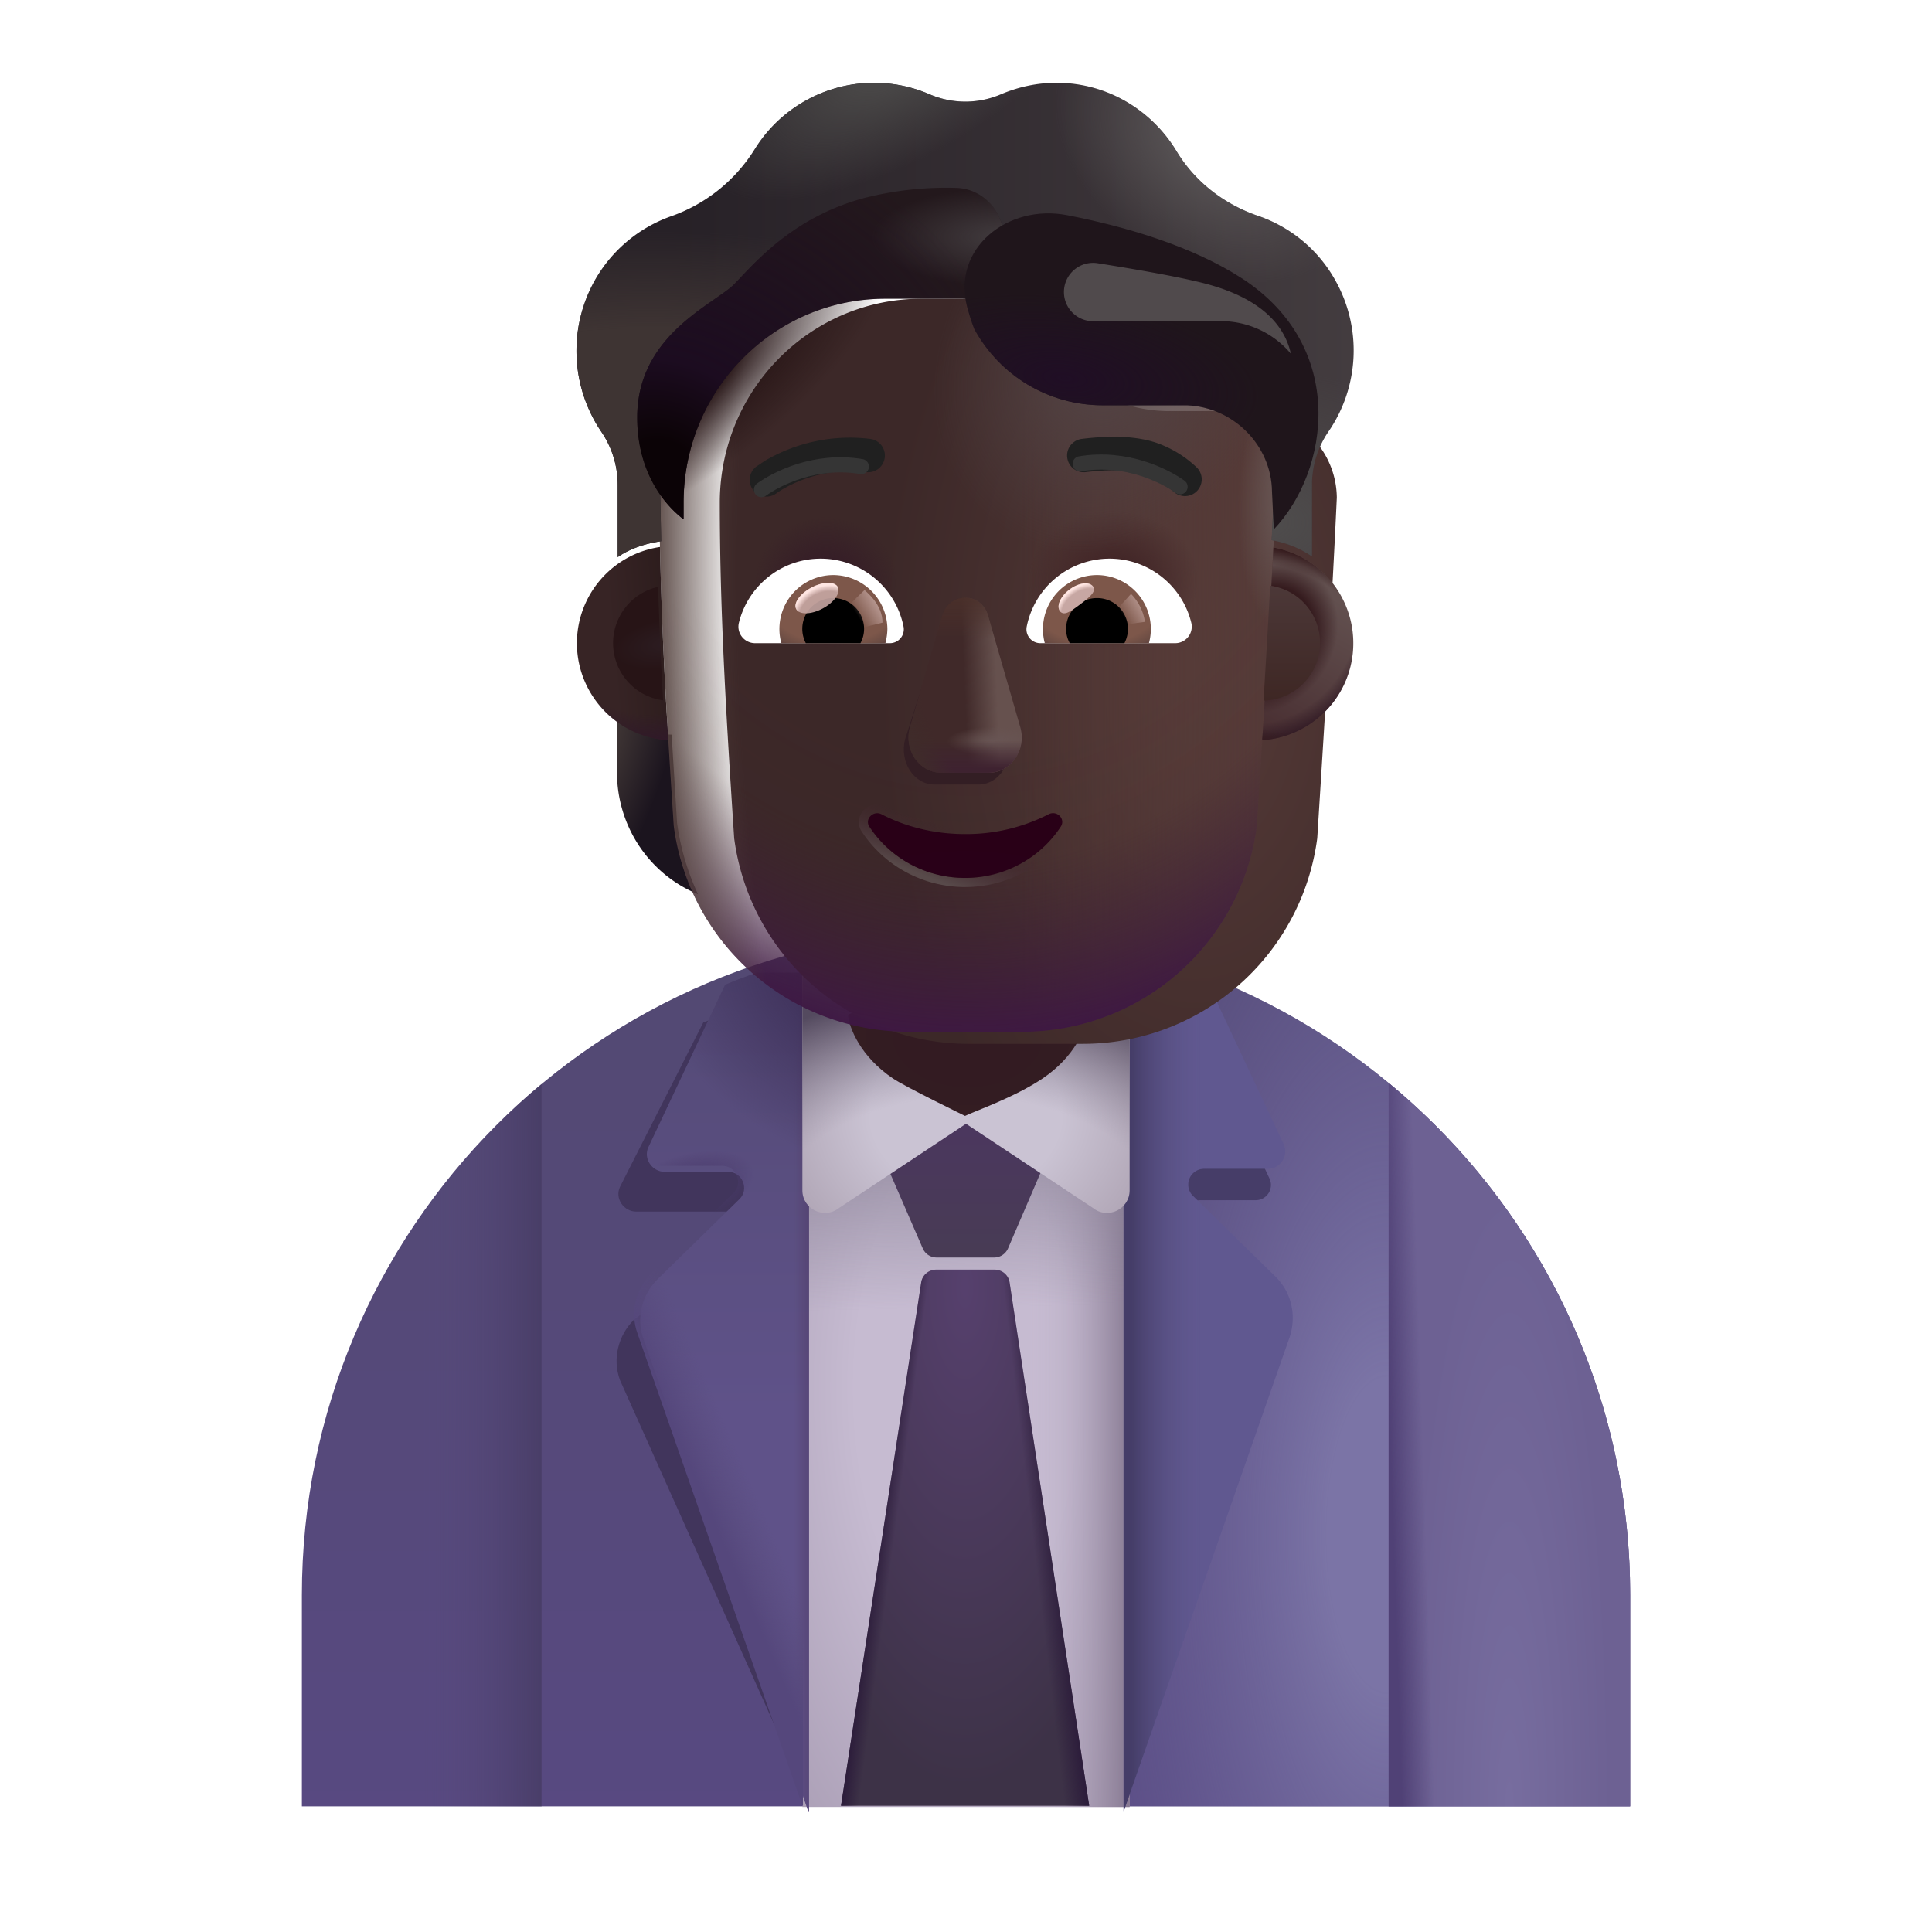 <svg xmlns="http://www.w3.org/2000/svg" fill="none" viewBox="0 0 32 32"><path fill="url(#svg-c1a72642-548d-4639-82c1-9d3ef114b165-a)" d="M16 15.419c-6.08 0-11 4.92-11 11v3.5h22v-3.5c0-6.07-4.93-11-11-11"/><path fill="url(#svg-99da2184-17fe-4989-b131-6a104d530fbb-b)" d="M16 15.419c-6.08 0-11 4.92-11 11v3.5h22v-3.5c0-6.07-4.93-11-11-11"/><g filter="url(#svg-44e43967-3b79-4d3d-b2dd-1047e95068b2-c)"><path fill="#41355C" d="M13.419 16.768c-.513 0-1.296-.03-1.77.166l-1.38 2.724c-.09.19.06.41.27.41h1.55c.24 0 .35.29.19.45l-1.78 1.342c-.26.26-.36.65-.23 1l2.912 6.501 1.587-1.116-1.34-11.477z"/></g><g filter="url(#svg-bacc634d-9795-407c-b75e-43acff0a325c-d)"><path fill="#463D68" d="m20.905 21.1-1.19-.828a.23.23 0 0 1 .166-.393h.919a.252.252 0 0 0 .227-.359l-1.076-2.29a8 8 0 0 0-.646-.236h-.595v11.861l2.404-6.872a.85.85 0 0 0-.21-.883"/></g><path fill="url(#svg-6b6e220d-75f6-4c96-8052-57e179f5377f-e)" d="M18.71 16.039h-5.42v13.89h5.42z"/><path fill="url(#svg-ac510c7d-33a3-4909-8d2a-18fe1087a846-f)" d="M18.71 16.039h-5.42v13.89h5.42z"/><path fill="url(#svg-34acf024-603f-47f8-a827-6a45054e09c6-g)" d="M18.71 16.039h-5.42v13.89h5.42z"/><path fill="url(#svg-d5c9a7bc-3d6f-4678-93df-b75520dfa5e1-h)" d="M23 17.937v11.982h4v-3.5a10.98 10.98 0 0 0-4-8.483"/><path fill="url(#svg-1bd57ae0-1da1-4b80-ae9d-d8e3bd4d821d-i)" d="M23 17.937v11.982h4v-3.5a10.98 10.98 0 0 0-4-8.483"/><g filter="url(#svg-c09c33ae-099e-45a3-b87a-d9d0225d39f2-j)"><path fill="url(#svg-4eb5e8f6-1c21-4245-af2f-a03167bb3249-k)" d="M13.29 16.009h-.85c-.18.06-.36.13-.53.2l-1.27 2.69c-.09.19.06.41.27.41h1.05c.24 0 .35.29.19.45l-1.36 1.33c-.26.26-.36.65-.23 1l2.73 7.82h.01v-13.9z"/><path fill="url(#svg-b3a19cab-f388-4efd-81e0-8784d14a8f54-l)" d="M13.29 16.009h-.85c-.18.06-.36.13-.53.2l-1.27 2.69c-.09.19.06.41.27.41h1.05c.24 0 .35.29.19.45l-1.36 1.33c-.26.26-.36.65-.23 1l2.73 7.82h.01v-13.9z"/><path fill="url(#svg-ebcab98f-78aa-4dfa-97ec-97cb169817dc-m)" d="M13.29 16.009h-.85c-.18.06-.36.13-.53.2l-1.27 2.69c-.09.19.06.41.27.41h1.05c.24 0 .35.29.19.45l-1.36 1.33c-.26.26-.36.65-.23 1l2.73 7.82h.01v-13.9z"/></g><path fill="url(#svg-82292516-8296-45b8-a46c-4655f6149d9c-n)" d="M13.29 16.009h-.85c-.18.06-.36.13-.53.2l-1.27 2.69c-.09.19.06.41.27.41h1.05c.24 0 .35.29.19.45l-1.36 1.33c-.26.26-.36.65-.23 1l2.73 7.82h.01v-13.9z"/><path fill="url(#svg-5dbd1b44-7ff3-489d-9329-68fd542b747f-o)" d="M13.29 16.009h-.85c-.18.06-.36.13-.53.2l-1.27 2.69c-.09.19.06.41.27.41h1.05c.24 0 .35.29.19.45l-1.36 1.33c-.26.26-.36.65-.23 1l2.73 7.82h.01v-13.9z"/><g filter="url(#svg-382ebc23-5efa-4479-acf2-b192017d5deb-p)"><path fill="url(#svg-2ed46a6e-458d-4ecd-ab7f-953c7d7332fc-q)" d="m16.01 18.246-1.24 1.204a.15.15 0 0 0-.033.168l.547 1.26c.04.092.13.15.23.15h.952c.1 0 .19-.059.23-.15l.55-1.28a.15.15 0 0 0-.033-.167z"/></g><g filter="url(#svg-e5661b80-dcdd-4eef-a0c1-b018380950f2-r)"><path fill="#605890" d="m21.22 21.039-1.36-1.33a.262.262 0 0 1 .19-.45h1.05c.21 0 .35-.22.26-.41l-1.23-2.62c-.24-.1-.49-.19-.74-.27h-.68v13.95l2.75-7.86c.12-.36.03-.75-.24-1.01"/><path fill="url(#svg-198a9a2b-d0a5-4134-9b70-916bb3183952-s)" d="m21.22 21.039-1.36-1.33a.262.262 0 0 1 .19-.45h1.05c.21 0 .35-.22.26-.41l-1.23-2.62c-.24-.1-.49-.19-.74-.27h-.68v13.95l2.75-7.86c.12-.36.03-.75-.24-1.01"/></g><path fill="url(#svg-585e8b85-15cd-4aef-9663-c141159aaa6d-t)" d="M16 14.976h-2.71v4.74c0 .31.36.49.61.29l2.1-1.393 2.1 1.393c.25.2.61.02.61-.29v-4.74z"/><path fill="url(#svg-f5a209c9-c89f-4c82-a8e8-5172760f5986-u)" d="M16 14.976h-2.71v4.74c0 .31.36.49.61.29l2.1-1.393 2.1 1.393c.25.2.61.02.61-.29v-4.74z"/><path fill="url(#svg-f4837720-3dcb-4bf2-8b13-f92901860c60-v)" d="M7.032 29.919H8.97V17.955a11 11 0 0 0-3.656 5.842 11 11 0 0 0-.304 2.632l.02 3.49z"/><path fill="url(#svg-76621798-6653-4d9c-b656-e06ee40dedbf-w)" d="M15.505 21.029a.25.25 0 0 0-.247.212l-1.328 8.668h4.11l-1.318-8.668a.25.25 0 0 0-.247-.212z"/><path fill="url(#svg-dfe8f1e7-a867-41ec-959c-156aa9bb8dd9-x)" d="M15.505 21.029a.25.25 0 0 0-.247.212l-1.328 8.668h4.11l-1.318-8.668a.25.25 0 0 0-.247-.212z"/><path fill="url(#svg-a5636de6-1bb9-4958-8209-ced489d8b741-y)" d="M15.505 21.029a.25.25 0 0 0-.247.212l-1.328 8.668h4.11l-1.318-8.668a.25.25 0 0 0-.247-.212z"/><path fill="url(#svg-db9a9168-8804-4f70-875f-dedc181a074c-z)" d="M14.045 16.809c.02.213.205.69.746 1.054.214.144 1.213.629 1.193.62.156-.079.807-.3 1.284-.62.54-.363.725-.84.746-1.054l-1.985-.954z"/><path fill="url(#svg-07e5349d-4d10-4b94-a251-8a1cddca2089-A)" d="M20.847 12.168c.335-.01.649-.124.904-.308v.93c0 .894-.532 1.69-1.34 2.02a4.1 4.1 0 0 0 .345-1.18z"/><path fill="url(#svg-111633c0-8b2b-499f-96de-b6d9b9f5e318-B)" d="M11.124 12.168a1.64 1.64 0 0 1-.905-.308v.93c0 .894.533 1.69 1.341 2.02a4.1 4.1 0 0 1-.346-1.18z"/><g filter="url(#svg-91fb48e4-f12a-4536-9363-4b6d2d86edda-C)"><path fill="url(#svg-f319a3f1-46bb-41cf-94f8-fbe5a68c9826-D)" d="M11.16 13.683a3.916 3.916 0 0 0 3.886 3.406h1.886a3.916 3.916 0 0 0 3.886-3.406c.118-1.883.237-3.76.324-5.642a1.45 1.45 0 0 0-1.379-1.432h-1.4c-.955 0-1.82-.563-2.212-1.443a.66.66 0 0 0-.615-.418h-1.273c-1.845 0-3.341 1.512-3.341 3.379 0 1.86.116 3.69.238 5.556"/></g><path fill="url(#svg-71238116-3efd-49b9-84f6-226c8c59ba33-E)" d="M11.16 13.683a3.916 3.916 0 0 0 3.886 3.406h1.886a3.916 3.916 0 0 0 3.886-3.406c.118-1.883.237-3.76.324-5.642a1.45 1.45 0 0 0-1.379-1.432h-1.4c-.955 0-1.82-.563-2.212-1.443a.66.66 0 0 0-.615-.418h-1.273c-1.845 0-3.341 1.512-3.341 3.379 0 1.86.116 3.69.238 5.556"/><path fill="url(#svg-44a750a6-7772-45d5-a897-5c393bac526f-F)" d="M11.16 13.683a3.916 3.916 0 0 0 3.886 3.406h1.886a3.916 3.916 0 0 0 3.886-3.406c.118-1.883.237-3.76.324-5.642a1.45 1.45 0 0 0-1.379-1.432h-1.4c-.955 0-1.82-.563-2.212-1.443a.66.66 0 0 0-.615-.418h-1.273c-1.845 0-3.341 1.512-3.341 3.379 0 1.86.116 3.69.238 5.556"/><path fill="url(#svg-9c44fa06-b3a3-44d2-9357-c0feff618f1f-G)" d="M11.16 13.683a3.916 3.916 0 0 0 3.886 3.406h1.886a3.916 3.916 0 0 0 3.886-3.406c.118-1.883.237-3.76.324-5.642a1.45 1.45 0 0 0-1.379-1.432h-1.4c-.955 0-1.82-.563-2.212-1.443a.66.66 0 0 0-.615-.418h-1.273c-1.845 0-3.341 1.512-3.341 3.379 0 1.86.116 3.69.238 5.556"/><path fill="url(#svg-26f02993-762f-4a09-90f5-3a24e5b8629f-H)" d="M11.16 13.683a3.916 3.916 0 0 0 3.886 3.406h1.886a3.916 3.916 0 0 0 3.886-3.406c.118-1.883.237-3.76.324-5.642a1.45 1.45 0 0 0-1.379-1.432h-1.4c-.955 0-1.82-.563-2.212-1.443a.66.66 0 0 0-.615-.418h-1.273c-1.845 0-3.341 1.512-3.341 3.379 0 1.86.116 3.69.238 5.556"/><path fill="url(#svg-9bb0ab94-455e-4f3c-a485-b1b0324496d6-I)" d="M11.16 13.683a3.916 3.916 0 0 0 3.886 3.406h1.886a3.916 3.916 0 0 0 3.886-3.406c.118-1.883.237-3.76.324-5.642a1.45 1.45 0 0 0-1.379-1.432h-1.4c-.955 0-1.82-.563-2.212-1.443a.66.66 0 0 0-.615-.418h-1.273c-1.845 0-3.341 1.512-3.341 3.379 0 1.86.116 3.69.238 5.556"/><path fill="url(#svg-ed73651e-e926-41b0-9b9f-1b145c6e26d8-J)" d="M11.16 13.683a3.916 3.916 0 0 0 3.886 3.406h1.886a3.916 3.916 0 0 0 3.886-3.406c.118-1.883.237-3.76.324-5.642a1.45 1.45 0 0 0-1.379-1.432h-1.4c-.955 0-1.82-.563-2.212-1.443a.66.66 0 0 0-.615-.418h-1.273c-1.845 0-3.341 1.512-3.341 3.379 0 1.86.116 3.69.238 5.556"/><path fill="url(#svg-c4409198-3b0a-469a-99c2-458eb202a868-K)" d="M11.16 13.683a3.916 3.916 0 0 0 3.886 3.406h1.886a3.916 3.916 0 0 0 3.886-3.406c.118-1.883.237-3.76.324-5.642a1.45 1.45 0 0 0-1.379-1.432h-1.4c-.955 0-1.82-.563-2.212-1.443a.66.66 0 0 0-.615-.418h-1.273c-1.845 0-3.341 1.512-3.341 3.379 0 1.86.116 3.69.238 5.556"/><path fill="url(#svg-d1bd6cc7-404a-4e77-89ed-e38342a40aec-L)" d="M11.16 13.683a3.916 3.916 0 0 0 3.886 3.406h1.886a3.916 3.916 0 0 0 3.886-3.406c.118-1.883.237-3.76.324-5.642a1.45 1.45 0 0 0-1.379-1.432h-1.4c-.955 0-1.82-.563-2.212-1.443a.66.66 0 0 0-.615-.418h-1.273c-1.845 0-3.341 1.512-3.341 3.379 0 1.86.116 3.69.238 5.556"/><g filter="url(#svg-caa4a796-6ad5-4517-871e-2068923934eb-M)"><path fill="#331E24" d="m15.584 10.4-.591 1.838c-.101.378.141.756.484.756h.732c.343 0 .585-.384.485-.756l-.495-1.838c-.106-.408-.504-.408-.615 0"/></g><g filter="url(#svg-4da2e565-0103-4c0b-a32c-132d7a2b9902-N)"><path fill="#402929" d="m15.603 10.204-.531 1.838c-.109.378.151.757.52.757h.786c.37 0 .63-.384.521-.757l-.531-1.838c-.114-.407-.646-.407-.765 0"/><path fill="url(#svg-69fdc551-e594-46a6-8464-08fc1a8e795c-O)" d="m15.603 10.204-.531 1.838c-.109.378.151.757.52.757h.786c.37 0 .63-.384.521-.757l-.531-1.838c-.114-.407-.646-.407-.765 0"/><path fill="url(#svg-fcf6e346-707e-448f-b718-337cf0716499-P)" d="m15.603 10.204-.531 1.838c-.109.378.151.757.52.757h.786c.37 0 .63-.384.521-.757l-.531-1.838c-.114-.407-.646-.407-.765 0"/><path fill="url(#svg-82ed8437-39e3-4f1d-b022-051a1bc895ff-Q)" d="m15.603 10.204-.531 1.838c-.109.378.151.757.52.757h.786c.37 0 .63-.384.521-.757l-.531-1.838c-.114-.407-.646-.407-.765 0"/><path fill="url(#svg-6c59c470-4fa7-452d-9d82-20f892a97fdd-R)" d="m15.603 10.204-.531 1.838c-.109.378.151.757.52.757h.786c.37 0 .63-.384.521-.757l-.531-1.838c-.114-.407-.646-.407-.765 0"/><path fill="url(#svg-59785b30-eb66-4dd2-99e5-082563672478-S)" d="m15.603 10.204-.531 1.838c-.109.378.151.757.52.757h.786c.37 0 .63-.384.521-.757l-.531-1.838c-.114-.407-.646-.407-.765 0"/></g><g filter="url(#svg-01c7c56a-551b-4822-8ae4-11dc37f343e3-T)"><path stroke="url(#svg-85a81770-9a61-40ce-a288-2dfc9837992d-U)" stroke-width=".15" d="M14.634 13.42a.23.23 0 0 0-.271.047.21.21 0 0 0-.024.27c.349.528.956.88 1.646.88s1.297-.352 1.646-.88a.214.214 0 0 0-.024-.273.23.23 0 0 0-.27-.044h-.001c-.39.203-.85.32-1.35.32a2.9 2.9 0 0 1-1.352-.32Z"/></g><path fill="url(#svg-574ddb33-e4b9-44fe-8a7a-f3b81ca5dc17-V)" d="M15.985 13.815c-.507 0-.984-.12-1.385-.328-.137-.07-.285.084-.198.208.335.508.918.846 1.583.846s1.249-.338 1.583-.846c.087-.129-.06-.278-.198-.209a3 3 0 0 1-1.385.329"/><g filter="url(#svg-3b298afc-a8d0-4b36-ae31-224351da49b6-W)"><path fill="url(#svg-91896798-d7f7-421f-8636-08460c7e29cd-X)" d="M20.84 4.276c.514.177.976.536 1.268 1.051A2.37 2.37 0 0 1 22 7.853a1.56 1.56 0 0 0-.27.875v1.188a1.7 1.7 0 0 0-.667-.269l.078-1.606a1.45 1.45 0 0 0-1.379-1.432h-1.4c-.955 0-1.82-.563-2.212-1.443a.66.66 0 0 0-.615-.418h-1.273c-1.845 0-3.341 1.512-3.341 3.379l.03 1.537c-.254.037-.519.122-.72.264v-1.2a1.56 1.56 0 0 0-.27-.875 2.39 2.39 0 0 1-.143-2.446 2.35 2.35 0 0 1 1.3-1.126 2.68 2.68 0 0 0 1.383-1.11 2.325 2.325 0 0 1 2.89-.912 1.5 1.5 0 0 0 1.194 0c.281-.118.589-.188.913-.188.843 0 1.58.456 1.988 1.132.308.51.79.88 1.353 1.073"/><path fill="url(#svg-ccd51eb0-0c8e-4913-ae97-d8622c212d08-Y)" d="M20.84 4.276c.514.177.976.536 1.268 1.051A2.37 2.37 0 0 1 22 7.853a1.56 1.56 0 0 0-.27.875v1.188a1.7 1.7 0 0 0-.667-.269l.078-1.606a1.45 1.45 0 0 0-1.379-1.432h-1.4c-.955 0-1.82-.563-2.212-1.443a.66.66 0 0 0-.615-.418h-1.273c-1.845 0-3.341 1.512-3.341 3.379l.03 1.537c-.254.037-.519.122-.72.264v-1.2a1.56 1.56 0 0 0-.27-.875 2.39 2.39 0 0 1-.143-2.446 2.35 2.35 0 0 1 1.3-1.126 2.68 2.68 0 0 0 1.383-1.11 2.325 2.325 0 0 1 2.89-.912 1.5 1.5 0 0 0 1.194 0c.281-.118.589-.188.913-.188.843 0 1.58.456 1.988 1.132.308.51.79.88 1.353 1.073"/><path fill="url(#svg-ee067428-7144-4ce7-a5cf-73ddd6821f7a-Z)" d="M20.84 4.276c.514.177.976.536 1.268 1.051A2.37 2.37 0 0 1 22 7.853a1.56 1.56 0 0 0-.27.875v1.188a1.7 1.7 0 0 0-.667-.269l.078-1.606a1.45 1.45 0 0 0-1.379-1.432h-1.4c-.955 0-1.82-.563-2.212-1.443a.66.66 0 0 0-.615-.418h-1.273c-1.845 0-3.341 1.512-3.341 3.379l.03 1.537c-.254.037-.519.122-.72.264v-1.2a1.56 1.56 0 0 0-.27-.875 2.39 2.39 0 0 1-.143-2.446 2.35 2.35 0 0 1 1.3-1.126 2.68 2.68 0 0 0 1.383-1.11 2.325 2.325 0 0 1 2.89-.912 1.5 1.5 0 0 0 1.194 0c.281-.118.589-.188.913-.188.843 0 1.58.456 1.988 1.132.308.51.79.88 1.353 1.073"/><path fill="url(#svg-69f0c00d-aeb3-43b9-9b84-683529fe1ede-aa)" d="M20.84 4.276c.514.177.976.536 1.268 1.051A2.37 2.37 0 0 1 22 7.853a1.56 1.56 0 0 0-.27.875v1.188a1.7 1.7 0 0 0-.667-.269l.078-1.606a1.45 1.45 0 0 0-1.379-1.432h-1.4c-.955 0-1.82-.563-2.212-1.443a.66.66 0 0 0-.615-.418h-1.273c-1.845 0-3.341 1.512-3.341 3.379l.03 1.537c-.254.037-.519.122-.72.264v-1.2a1.56 1.56 0 0 0-.27-.875 2.39 2.39 0 0 1-.143-2.446 2.35 2.35 0 0 1 1.3-1.126 2.68 2.68 0 0 0 1.383-1.11 2.325 2.325 0 0 1 2.89-.912 1.5 1.5 0 0 0 1.194 0c.281-.118.589-.188.913-.188.843 0 1.58.456 1.988 1.132.308.51.79.88 1.353 1.073"/><path fill="url(#svg-398e2049-c2bc-403e-ab70-59a4db47baf4-ab)" d="M20.84 4.276c.514.177.976.536 1.268 1.051A2.37 2.37 0 0 1 22 7.853a1.56 1.56 0 0 0-.27.875v1.188a1.7 1.7 0 0 0-.667-.269l.078-1.606a1.45 1.45 0 0 0-1.379-1.432h-1.4c-.955 0-1.82-.563-2.212-1.443a.66.66 0 0 0-.615-.418h-1.273c-1.845 0-3.341 1.512-3.341 3.379l.03 1.537c-.254.037-.519.122-.72.264v-1.2a1.56 1.56 0 0 0-.27-.875 2.39 2.39 0 0 1-.143-2.446 2.35 2.35 0 0 1 1.3-1.126 2.68 2.68 0 0 0 1.383-1.11 2.325 2.325 0 0 1 2.89-.912 1.5 1.5 0 0 0 1.194 0c.281-.118.589-.188.913-.188.843 0 1.58.456 1.988 1.132.308.51.79.88 1.353 1.073"/></g><g filter="url(#svg-52608985-c035-4ba2-9ca0-3fba259a4bbd-ac)"><path fill="#202020" d="M19.718 7.939a1.85 1.85 0 0 0-.687-.412c-.305-.096-.686-.121-1.213-.057a.277.277 0 1 0 .067.55c.482-.058.776-.028.98.036.197.063.332.164.489.3a.277.277 0 0 0 .364-.417"/></g><g filter="url(#svg-622b0cc5-333f-4c5f-a994-5a14c90903b3-ad)"><path fill="#202020" d="M12.574 7.83a2.774 2.774 0 0 1 1.739-.36.277.277 0 1 1-.067.55 2.22 2.22 0 0 0-1.387.286 1 1 0 0 0-.092.06l-.002.001a.277.277 0 0 1-.34-.438z"/></g><g filter="url(#svg-c2fcfff5-e644-4689-acfe-85ea81c7e628-ae)"><path fill="#23181C" d="M16.218 5.303a3 3 0 0 1-.067-.137.66.66 0 0 0-.615-.418h-1.273c-1.845 0-3.341 1.512-3.341 3.379v.275c-.34-.259-.768-.805-.768-1.688 0-1.072.782-1.613 1.28-1.959.141-.098.26-.18.331-.253l.1-.105c.35-.37.972-1.031 2.06-1.32a5.5 5.5 0 0 1 1.507-.165c.473.011.806.42.806.892V5.29z"/><path fill="url(#svg-13c107ab-2b16-482e-9227-bed865937f1d-af)" d="M16.218 5.303a3 3 0 0 1-.067-.137.66.66 0 0 0-.615-.418h-1.273c-1.845 0-3.341 1.512-3.341 3.379v.275c-.34-.259-.768-.805-.768-1.688 0-1.072.782-1.613 1.28-1.959.141-.098.26-.18.331-.253l.1-.105c.35-.37.972-1.031 2.06-1.32a5.5 5.5 0 0 1 1.507-.165c.473.011.806.42.806.892V5.29z"/><path fill="url(#svg-9cef5a25-0689-4295-9724-85601beaa5d2-ag)" d="M16.218 5.303a3 3 0 0 1-.067-.137.66.66 0 0 0-.615-.418h-1.273c-1.845 0-3.341 1.512-3.341 3.379v.275c-.34-.259-.768-.805-.768-1.688 0-1.072.782-1.613 1.28-1.959.141-.098.26-.18.331-.253l.1-.105c.35-.37.972-1.031 2.06-1.32a5.5 5.5 0 0 1 1.507-.165c.473.011.806.42.806.892V5.29z"/></g><g filter="url(#svg-ff94e3e8-e7a5-4095-819b-f90272efffb1-ah)"><path fill="#1F151B" d="m21.198 8.57-.03-.632c-.01-.763-.64-1.393-1.405-1.425h-1.4c-.889 0-1.7-.486-2.124-1.26 0 0-.058-.135-.12-.368-.256-.97.671-1.712 1.656-1.521.973.189 2.082.517 2.902 1.051 1.745 1.138 1.44 3.189.52 4.155"/><path fill="url(#svg-74c6d04f-ee32-407c-9c9c-e0565b09da1e-ai)" d="m21.198 8.57-.03-.632c-.01-.763-.64-1.393-1.405-1.425h-1.4c-.889 0-1.7-.486-2.124-1.26 0 0-.058-.135-.12-.368-.256-.97.671-1.712 1.656-1.521.973.189 2.082.517 2.902 1.051 1.745 1.138 1.44 3.189.52 4.155"/></g><path fill="#fff" d="M18.376 9.253c.653 0 1.205.45 1.355 1.06a.274.274 0 0 1-.268.34h-2.23a.23.23 0 0 1-.228-.272 1.4 1.4 0 0 1 1.371-1.128"/><path fill="url(#svg-9980dcfa-669d-448a-9ca0-47773e209e70-aj)" d="M18.17 9.525a.893.893 0 0 1 .86 1.128h-1.725a.896.896 0 0 1 .864-1.128"/><path fill="#000" d="M17.658 10.418c0-.284.227-.512.511-.512a.51.51 0 0 1 .455.747h-.905a.46.46 0 0 1-.06-.235"/><g filter="url(#svg-ba927cd9-dab7-4ffc-9c37-1e94ddff781b-ak)"><path fill="#C7A7A3" d="M18.104 9.714c.063.085-.07.189-.22.301-.152.114-.264.193-.328.108-.063-.085.008-.246.159-.359.15-.113.325-.135.389-.05"/><path fill="url(#svg-08bdbbb0-5b0f-482c-b7c6-d7301ab0fbb0-al)" d="M18.104 9.714c.063.085-.07.189-.22.301-.152.114-.264.193-.328.108-.063-.085.008-.246.159-.359.15-.113.325-.135.389-.05"/></g><g filter="url(#svg-448383ca-8499-4fa5-82df-04787a618270-am)"><path fill="url(#svg-3342d5af-faf7-4078-96c9-4dd804ba386e-an)" d="M18.964 10.3a.84.84 0 0 0-.231-.463l-.26.286.117.228z"/></g><path fill="#fff" d="M13.594 9.253c-.653 0-1.204.45-1.355 1.06-.044.174.09.34.268.34h2.231a.23.23 0 0 0 .228-.272 1.4 1.4 0 0 0-1.372-1.128"/><path fill="url(#svg-c1d054d3-ccc2-4463-bbeb-3c24d1080861-ao)" d="M13.801 9.525a.893.893 0 0 0-.86 1.128h1.724a1 1 0 0 0 .033-.235.9.9 0 0 0-.897-.893"/><path fill="#000" d="M14.312 10.418a.51.51 0 0 0-.51-.512.51.51 0 0 0-.455.747h.905a.5.5 0 0 0 .06-.235"/><g filter="url(#svg-a48b8446-2032-442e-8002-9129fa134b1d-ap)"><path fill="url(#svg-6ce843a1-9420-4770-9b4c-fddcea2b44d8-aq)" d="M14.617 10.313c0-.289-.235-.481-.298-.54l-.289.28.178.361z"/></g><g filter="url(#svg-92443942-78b2-4d16-b27b-4327f1c4f167-ar)" transform="rotate(-27.914 13.532 9.906)"><ellipse cx="13.532" cy="9.906" fill="#C7A7A3" fill-opacity=".9" rx=".39" ry=".197"/><ellipse cx="13.532" cy="9.906" fill="url(#svg-491122db-87f7-4c74-9547-2ccbf5db9c23-as)" rx=".39" ry=".197"/></g><path fill="url(#svg-2a4bec84-eab7-4821-8edb-034bda611c0a-at)" d="M20.907 12.26q.1-1.597.185-3.192a1.61 1.61 0 0 1-.185 3.191"/><path fill="url(#svg-03a84916-eaff-43b7-85fe-f55b21602b45-au)" d="M20.907 12.26q.1-1.597.185-3.192a1.61 1.61 0 0 1-.185 3.191"/><path fill="url(#svg-488b3ab5-14e8-4f3f-9d79-716a144a038a-av)" d="M20.907 12.26q.1-1.597.185-3.192a1.61 1.61 0 0 1-.185 3.191"/><path fill="url(#svg-4d18770b-7d6b-4fef-8426-340fc4d61997-aw)" d="M20.907 12.26q.1-1.597.185-3.192a1.61 1.61 0 0 1-.185 3.191"/><path fill="url(#svg-6efbb9df-4b61-480f-8164-76d865de2f25-ax)" d="M10.931 9.06a1.61 1.61 0 0 0 .139 3.2 78 78 0 0 1-.139-3.2"/><path fill="url(#svg-b162e79a-17c3-4331-b2cb-6f597c2a9d19-ay)" d="M10.931 9.06a1.61 1.61 0 0 0 .139 3.2 78 78 0 0 1-.139-3.2"/><g filter="url(#svg-0d6fc620-4d46-49ef-be94-0983fb782953-az)"><path fill="url(#svg-9005f754-76bf-4ae6-bfb1-e721332e2fd5-aA)" d="M10.9 9.72a.956.956 0 0 0 .083 1.88 78 78 0 0 1-.083-1.88"/></g><g filter="url(#svg-5d1fbee6-ca7f-44e2-a443-781770609d66-aB)"><path fill="url(#svg-cdb7b876-d111-4e8e-b827-c74917b1d00a-aC)" d="M20.928 11.605q.059-.953.11-1.904a.956.956 0 0 1-.11 1.903"/></g><g filter="url(#svg-cf5ffa71-810f-4764-8d25-bda80357d4bc-aD)"><path stroke="#353535" stroke-linecap="round" stroke-width=".25" d="M12.612 8.11c.257-.185.898-.51 1.655-.382"/></g><g filter="url(#svg-62b33ffd-2891-4217-b0ae-129a7d8c3d68-aE)"><path stroke="#353535" stroke-linecap="round" stroke-width=".25" d="M19.546 8.063c-.257-.184-.897-.508-1.655-.381"/></g><g filter="url(#svg-6ee75612-42ff-498a-9c20-7c46a8fbdbf6-aF)"><path fill="#504A4C" d="M20.178 5.32h-2.08a.483.483 0 1 1 .076-.961c.54.086 1.257.206 1.737.325 1.086.27 1.386.798 1.47 1.175a1.51 1.51 0 0 0-1.203-.539"/></g><defs><radialGradient id="svg-99da2184-17fe-4989-b131-6a104d530fbb-b" cx="0" cy="0" r="1" gradientTransform="matrix(0 -16.431 6.37 0 22.995 25.412)" gradientUnits="userSpaceOnUse"><stop offset=".156" stop-color="#7B74A6"/><stop offset="1" stop-color="#5F5490" stop-opacity="0"/></radialGradient><radialGradient id="svg-6b6e220d-75f6-4c96-8052-57e179f5377f-e" cx="0" cy="0" r="1" gradientTransform="matrix(0 10.121 -4.597 0 16 22.984)" gradientUnits="userSpaceOnUse"><stop offset=".397" stop-color="#C6BBD1"/><stop offset="1" stop-color="#A89CB3"/></radialGradient><radialGradient id="svg-d5c9a7bc-3d6f-4678-93df-b75520dfa5e1-h" cx="0" cy="0" r="1" gradientTransform="matrix(0 -10.313 1.684 0 25 29.919)" gradientUnits="userSpaceOnUse"><stop stop-color="#776D9F"/><stop offset="1" stop-color="#6D6193"/></radialGradient><radialGradient id="svg-ebcab98f-78aa-4dfa-97ec-97cb169817dc-m" cx="0" cy="0" r="1" gradientTransform="rotate(126.18 2.723 11.627)scale(2.594 3.595)" gradientUnits="userSpaceOnUse"><stop stop-color="#3C2E57"/><stop offset="1" stop-color="#3C2E57" stop-opacity="0"/></radialGradient><radialGradient id="svg-5dbd1b44-7ff3-489d-9329-68fd542b747f-o" cx="0" cy="0" r="1" gradientTransform="rotate(-15.945 75.94 -30.844)scale(1.138 .559)" gradientUnits="userSpaceOnUse"><stop offset=".241" stop-color="#4B3B6D"/><stop offset="1" stop-color="#4B3B6D" stop-opacity="0"/></radialGradient><radialGradient id="svg-585e8b85-15cd-4aef-9663-c141159aaa6d-t" cx="0" cy="0" r="1" gradientTransform="matrix(0 3.75 -4.377 0 16 18.433)" gradientUnits="userSpaceOnUse"><stop offset=".362" stop-color="#CAC3D3"/><stop offset="1" stop-color="#A093A3"/></radialGradient><radialGradient id="svg-f5a209c9-c89f-4c82-a8e8-5172760f5986-u" cx="0" cy="0" r="1" gradientTransform="matrix(0 -5.188 6.815 0 16 20.93)" gradientUnits="userSpaceOnUse"><stop offset=".533" stop-color="#837A8D" stop-opacity="0"/><stop offset=".876" stop-color="#544A5F"/></radialGradient><radialGradient id="svg-76621798-6653-4d9c-b656-e06ee40dedbf-w" cx="0" cy="0" r="1" gradientTransform="matrix(0 8.812 -3.455 0 15.983 21.324)" gradientUnits="userSpaceOnUse"><stop offset=".006" stop-color="#56406D"/><stop offset=".94" stop-color="#3D3247"/></radialGradient><radialGradient id="svg-db9a9168-8804-4f70-875f-dedc181a074c-z" cx="0" cy="0" r="1" gradientTransform="matrix(0 2.488 -3.729 0 16.03 17.18)" gradientUnits="userSpaceOnUse"><stop offset=".272" stop-color="#331B22"/><stop offset="1" stop-color="#352121"/></radialGradient><radialGradient id="svg-07e5349d-4d10-4b94-a251-8a1cddca2089-A" cx="0" cy="0" r="1" gradientTransform="rotate(69.657 1.846 20.834)scale(2.154 2.559)" gradientUnits="userSpaceOnUse"><stop offset=".215" stop-color="#3C3B3C"/><stop offset="1" stop-color="#221C27"/></radialGradient><radialGradient id="svg-111633c0-8b2b-499f-96de-b6d9b9f5e318-B" cx="0" cy="0" r="1" gradientTransform="rotate(17.447 -35.28 38.528)scale(1.548 4.775)" gradientUnits="userSpaceOnUse"><stop stop-color="#463C39"/><stop offset=".746" stop-color="#1B141E"/></radialGradient><radialGradient id="svg-f319a3f1-46bb-41cf-94f8-fbe5a68c9826-D" cx="0" cy="0" r="1" gradientTransform="matrix(-5.228 0 0 -9.248 18.793 10.918)" gradientUnits="userSpaceOnUse"><stop stop-color="#563B38"/><stop offset="1" stop-color="#3C2828"/></radialGradient><radialGradient id="svg-44a750a6-7772-45d5-a897-5c393bac526f-F" cx="0" cy="0" r="1" gradientTransform="matrix(0 12.421 -10.286 0 16.032 4.946)" gradientUnits="userSpaceOnUse"><stop offset=".603" stop-color="#3D2031" stop-opacity="0"/><stop offset=".752" stop-color="#3D2032" stop-opacity=".038"/><stop offset="1" stop-color="#3E1744"/></radialGradient><radialGradient id="svg-9c44fa06-b3a3-44d2-9357-c0feff618f1f-G" cx="0" cy="0" r="1" gradientTransform="matrix(0 -1.148 1.421 0 18.432 9.606)" gradientUnits="userSpaceOnUse"><stop offset=".325" stop-color="#432728"/><stop offset="1" stop-color="#432728" stop-opacity="0"/></radialGradient><radialGradient id="svg-26f02993-762f-4a09-90f5-3a24e5b8629f-H" cx="0" cy="0" r="1" gradientTransform="rotate(-89.794 11.686 -2.041)scale(1.094 1.191)" gradientUnits="userSpaceOnUse"><stop offset=".378" stop-color="#361E27"/><stop offset="1" stop-color="#361E27" stop-opacity="0"/></radialGradient><radialGradient id="svg-9bb0ab94-455e-4f3c-a485-b1b0324496d6-I" cx="0" cy="0" r="1" gradientTransform="matrix(-8.496 .536 -1.37 -21.703 19.418 11.906)" gradientUnits="userSpaceOnUse"><stop offset=".836" stop-color="#564440" stop-opacity="0"/><stop offset="1" stop-color="#564440"/></radialGradient><radialGradient id="svg-ed73651e-e926-41b0-9b9f-1b145c6e26d8-J" cx="0" cy="0" r="1" gradientTransform="matrix(4.073 -2.648 .969 1.491 10.518 6.593)" gradientUnits="userSpaceOnUse"><stop offset=".38" stop-color="#231112"/><stop offset="1" stop-color="#231112" stop-opacity="0"/></radialGradient><radialGradient id="svg-c4409198-3b0a-469a-99c2-458eb202a868-K" cx="0" cy="0" r="1" gradientTransform="rotate(95.368 7.123 13.801)scale(2.508 1.003)" gradientUnits="userSpaceOnUse"><stop offset=".245" stop-color="#6B5B59"/><stop offset="1" stop-color="#6B5B59" stop-opacity="0"/></radialGradient><radialGradient id="svg-d1bd6cc7-404a-4e77-89ed-e38342a40aec-L" cx="0" cy="0" r="1" gradientTransform="rotate(121.159 7.531 8.161)scale(3.369 2.781)" gradientUnits="userSpaceOnUse"><stop offset=".078" stop-color="#534445"/><stop offset="1" stop-color="#534445" stop-opacity="0"/></radialGradient><radialGradient id="svg-fcf6e346-707e-448f-b718-337cf0716499-P" cx="0" cy="0" r="1" gradientTransform="matrix(0 .244 -.767 0 16.451 12.28)" gradientUnits="userSpaceOnUse"><stop stop-color="#685554"/><stop offset="1" stop-color="#685554" stop-opacity="0"/></radialGradient><radialGradient id="svg-6c59c470-4fa7-452d-9d82-20f892a97fdd-R" cx="0" cy="0" r="1" gradientTransform="matrix(-1.521 .697 -1.121 -2.445 16.568 11.71)" gradientUnits="userSpaceOnUse"><stop offset=".714" stop-color="#3E2B29" stop-opacity="0"/><stop offset="1" stop-color="#3F2C2A"/></radialGradient><radialGradient id="svg-574ddb33-e4b9-44fe-8a7a-f3b81ca5dc17-V" cx="0" cy="0" r="1" gradientTransform="matrix(0 -.721 2.9 0 15.985 14.458)" gradientUnits="userSpaceOnUse"><stop stop-color="#290018"/><stop offset="1" stop-color="#290017"/></radialGradient><radialGradient id="svg-ccd51eb0-0c8e-4913-ae97-d8622c212d08-Y" cx="0" cy="0" r="1" gradientTransform="matrix(0 -3.501 8.854 0 10.755 8.026)" gradientUnits="userSpaceOnUse"><stop offset=".536" stop-color="#3E3433"/><stop offset="1" stop-color="#3E3433" stop-opacity="0"/></radialGradient><radialGradient id="svg-ee067428-7144-4ce7-a5cf-73ddd6821f7a-Z" cx="0" cy="0" r="1" gradientTransform="rotate(-87.401 15.308 -6.238)scale(2.515 4.456)" gradientUnits="userSpaceOnUse"><stop stop-color="#4F4D4D"/><stop offset="1" stop-color="#4F4D4D" stop-opacity="0"/></radialGradient><radialGradient id="svg-69f0c00d-aeb3-43b9-9b84-683529fe1ede-aa" cx="0" cy="0" r="1" gradientTransform="matrix(-2.359 -1.551 1.139 -1.732 20.092 3.06)" gradientUnits="userSpaceOnUse"><stop stop-color="#5E5A5B"/><stop offset="1" stop-color="#5E5A5B" stop-opacity="0"/></radialGradient><radialGradient id="svg-398e2049-c2bc-403e-ab70-59a4db47baf4-ab" cx="0" cy="0" r="1" gradientTransform="matrix(.905 1.475 -3.415 2.096 15.08 1.468)" gradientUnits="userSpaceOnUse"><stop offset=".287" stop-color="#484646"/><stop offset="1" stop-color="#484646" stop-opacity="0"/></radialGradient><radialGradient id="svg-13c107ab-2b16-482e-9227-bed865937f1d-af" cx="0" cy="0" r="1" gradientTransform="matrix(-2.201 0 0 -.817 16.238 3.727)" gradientUnits="userSpaceOnUse"><stop stop-color="#423C3F"/><stop offset="1" stop-color="#423C3F" stop-opacity="0"/></radialGradient><radialGradient id="svg-9cef5a25-0689-4295-9724-85601beaa5d2-ag" cx="0" cy="0" r="1" gradientTransform="rotate(-57.724 12.235 -5.74)scale(6.027 6.677)" gradientUnits="userSpaceOnUse"><stop offset=".093" stop-color="#0B0306"/><stop offset=".311" stop-color="#1C0C20"/><stop offset="1" stop-color="#1C0C20" stop-opacity="0"/></radialGradient><radialGradient id="svg-74c6d04f-ee32-407c-9c9c-e0565b09da1e-ai" cx="0" cy="0" r="1" gradientTransform="rotate(6.667 -43.197 155.264)scale(3.27 1.369)" gradientUnits="userSpaceOnUse"><stop stop-color="#200E25"/><stop offset="1" stop-color="#200E25" stop-opacity="0"/></radialGradient><radialGradient id="svg-9980dcfa-669d-448a-9ca0-47773e209e70-aj" cx="0" cy="0" r="1" gradientTransform="matrix(0 .811 -1.29 0 18.167 10.002)" gradientUnits="userSpaceOnUse"><stop offset=".802" stop-color="#7D574A"/><stop offset="1" stop-color="#694B43"/><stop offset="1" stop-color="#804D49"/><stop offset="1" stop-color="#664842"/></radialGradient><radialGradient id="svg-08bdbbb0-5b0f-482c-b7c6-d7301ab0fbb0-al" cx="0" cy="0" r="1" gradientTransform="rotate(-127.812 11.44 .65)scale(.378 .521)" gradientUnits="userSpaceOnUse"><stop offset=".766" stop-color="#FFE6E2" stop-opacity="0"/><stop offset=".966" stop-color="#FFE6E2"/></radialGradient><radialGradient id="svg-c1d054d3-ccc2-4463-bbeb-3c24d1080861-ao" cx="0" cy="0" r="1" gradientTransform="matrix(0 .811 -1.291 0 13.803 10.002)" gradientUnits="userSpaceOnUse"><stop offset=".802" stop-color="#7D574A"/><stop offset="1" stop-color="#694B43"/><stop offset="1" stop-color="#804D49"/><stop offset="1" stop-color="#664842"/></radialGradient><radialGradient id="svg-491122db-87f7-4c74-9547-2ccbf5db9c23-as" cx="0" cy="0" r="1" gradientTransform="rotate(-90.897 11.79 -1.543)scale(.494 .594)" gradientUnits="userSpaceOnUse"><stop offset=".766" stop-color="#FFE6E2" stop-opacity="0"/><stop offset=".966" stop-color="#FFE6E2"/></radialGradient><radialGradient id="svg-03a84916-eaff-43b7-85fe-f55b21602b45-au" cx="0" cy="0" r="1" gradientTransform="matrix(.629 2.243 -2.14 .6 20.603 10.016)" gradientUnits="userSpaceOnUse"><stop offset=".856" stop-color="#301924" stop-opacity="0"/><stop offset="1" stop-color="#301924"/></radialGradient><radialGradient id="svg-488b3ab5-14e8-4f3f-9d79-716a144a038a-av" cx="0" cy="0" r="1" gradientTransform="matrix(.788 -1.081 .906 .66 20.963 10.56)" gradientUnits="userSpaceOnUse"><stop offset=".664" stop-color="#351B1E"/><stop offset="1" stop-color="#351B1E" stop-opacity="0"/></radialGradient><radialGradient id="svg-4d18770b-7d6b-4fef-8426-340fc4d61997-aw" cx="0" cy="0" r="1" gradientTransform="matrix(.587 -1.55 2.072 .784 21.077 10.733)" gradientUnits="userSpaceOnUse"><stop offset=".803" stop-color="#361C1E" stop-opacity="0"/><stop offset=".966" stop-color="#361C1E"/></radialGradient><radialGradient id="svg-b162e79a-17c3-4331-b2cb-6f597c2a9d19-ay" cx="0" cy="0" r="1" gradientTransform="rotate(101.248 1.182 9.492)scale(2.117 2.081)" gradientUnits="userSpaceOnUse"><stop offset=".775" stop-color="#301929" stop-opacity="0"/><stop offset="1" stop-color="#301929"/></radialGradient><radialGradient id="svg-9005f754-76bf-4ae6-bfb1-e721332e2fd5-aA" cx="0" cy="0" r="1" gradientTransform="rotate(170.261 5.081 5.801)scale(.93 .41)" gradientUnits="userSpaceOnUse"><stop stop-color="#2C1D22"/><stop offset="1" stop-color="#271416"/></radialGradient><linearGradient id="svg-c1a72642-548d-4639-82c1-9d3ef114b165-a" x1="16" x2="16" y1="16.23" y2="31.168" gradientUnits="userSpaceOnUse"><stop stop-color="#534973"/><stop offset="1" stop-color="#584982"/></linearGradient><linearGradient id="svg-ac510c7d-33a3-4909-8d2a-18fe1087a846-f" x1="18.903" x2="17.059" y1="25.23" y2="25.23" gradientUnits="userSpaceOnUse"><stop stop-color="#7A6C85"/><stop offset="1" stop-color="#C7BCD2" stop-opacity="0"/></linearGradient><linearGradient id="svg-34acf024-603f-47f8-a827-6a45054e09c6-g" x1="15.591" x2="15.669" y1="17.777" y2="21.668" gradientUnits="userSpaceOnUse"><stop stop-color="#877F93"/><stop offset="1" stop-color="#877F93" stop-opacity="0"/></linearGradient><linearGradient id="svg-1bd57ae0-1da1-4b80-ae9d-d8e3bd4d821d-i" x1="23" x2="23.744" y1="29.406" y2="29.382" gradientUnits="userSpaceOnUse"><stop offset=".276" stop-color="#504176"/><stop offset="1" stop-color="#504176" stop-opacity="0"/></linearGradient><linearGradient id="svg-4eb5e8f6-1c21-4245-af2f-a03167bb3249-k" x1="11.902" x2="11.902" y1="16.009" y2="29.909" gradientUnits="userSpaceOnUse"><stop stop-color="#544A76"/><stop offset=".524" stop-color="#5F5289"/></linearGradient><linearGradient id="svg-b3a19cab-f388-4efd-81e0-8784d14a8f54-l" x1="13.671" x2="13.05" y1="22.468" y2="22.468" gradientUnits="userSpaceOnUse"><stop stop-color="#3E305B"/><stop offset="1" stop-color="#553A63" stop-opacity="0"/></linearGradient><linearGradient id="svg-82292516-8296-45b8-a46c-4655f6149d9c-n" x1="11.902" x2="12.839" y1="25.885" y2="25.483" gradientUnits="userSpaceOnUse"><stop offset=".196" stop-color="#55477C"/><stop offset="1" stop-color="#594C7D" stop-opacity="0"/></linearGradient><linearGradient id="svg-2ed46a6e-458d-4ecd-ab7f-953c7d7332fc-q" x1="15.988" x2="15.988" y1="18.902" y2="20.887" gradientUnits="userSpaceOnUse"><stop offset=".006" stop-color="#4B375E"/><stop offset="1" stop-color="#483B55"/></linearGradient><linearGradient id="svg-198a9a2b-d0a5-4134-9b70-916bb3183952-s" x1="18.71" x2="20.111" y1="21.516" y2="21.516" gradientUnits="userSpaceOnUse"><stop offset=".093" stop-color="#453D68"/><stop offset="1" stop-color="#625A91" stop-opacity="0"/></linearGradient><linearGradient id="svg-f4837720-3dcb-4bf2-8b13-f92901860c60-v" x1="9.452" x2="7.02" y1="23.926" y2="23.926" gradientUnits="userSpaceOnUse"><stop stop-color="#41375C"/><stop offset="1" stop-color="#584A7E" stop-opacity="0"/></linearGradient><linearGradient id="svg-dfe8f1e7-a867-41ec-959c-156aa9bb8dd9-x" x1="14.606" x2="14.899" y1="24.789" y2="24.828" gradientUnits="userSpaceOnUse"><stop stop-color="#2B1B3A"/><stop offset="1" stop-color="#2B1B3A" stop-opacity="0"/></linearGradient><linearGradient id="svg-a5636de6-1bb9-4958-8209-ced489d8b741-y" x1="17.411" x2="17.012" y1="24.605" y2="24.652" gradientUnits="userSpaceOnUse"><stop stop-color="#2B1B3A"/><stop offset="1" stop-color="#2B1B3A" stop-opacity="0"/></linearGradient><linearGradient id="svg-71238116-3efd-49b9-84f6-226c8c59ba33-E" x1="21.142" x2="16.79" y1="12.604" y2="12.604" gradientUnits="userSpaceOnUse"><stop stop-color="#563B38"/><stop offset="1" stop-color="#563B38" stop-opacity="0"/></linearGradient><linearGradient id="svg-69fdc551-e594-46a6-8464-08fc1a8e795c-O" x1="16.823" x2="15.985" y1="11.593" y2="11.628" gradientUnits="userSpaceOnUse"><stop offset=".36" stop-color="#66514E"/><stop offset="1" stop-color="#66514E" stop-opacity="0"/></linearGradient><linearGradient id="svg-82ed8437-39e3-4f1d-b022-051a1bc895ff-Q" x1="15.985" x2="15.985" y1="12.732" y2="12.268" gradientUnits="userSpaceOnUse"><stop stop-color="#3E2230"/><stop offset="1" stop-color="#3E2230" stop-opacity="0"/></linearGradient><linearGradient id="svg-59785b30-eb66-4dd2-99e5-082563672478-S" x1="15.985" x2="15.985" y1="9.778" y2="10.574" gradientUnits="userSpaceOnUse"><stop stop-color="#4B302A"/><stop offset="1" stop-color="#4B302A" stop-opacity="0"/></linearGradient><linearGradient id="svg-85a81770-9a61-40ce-a288-2dfc9837992d-U" x1="14.783" x2="15.102" y1="14.303" y2="13.469" gradientUnits="userSpaceOnUse"><stop stop-color="#584A4A"/><stop offset="1" stop-color="#40222D" stop-opacity="0"/></linearGradient><linearGradient id="svg-91896798-d7f7-421f-8636-08460c7e29cd-X" x1="22.837" x2="11.225" y1="5.256" y2="5.256" gradientUnits="userSpaceOnUse"><stop stop-color="#443D40"/><stop offset="1" stop-color="#272127"/></linearGradient><linearGradient id="svg-3342d5af-faf7-4078-96c9-4dd804ba386e-an" x1="18.945" x2="18.631" y1="10.056" y2="10.249" gradientUnits="userSpaceOnUse"><stop stop-color="#B4948D"/><stop offset="1" stop-color="#B4948D" stop-opacity="0"/></linearGradient><linearGradient id="svg-6ce843a1-9420-4770-9b4c-fddcea2b44d8-aq" x1="14.547" x2="14.233" y1="10.056" y2="10.249" gradientUnits="userSpaceOnUse"><stop stop-color="#B4948D"/><stop offset="1" stop-color="#B4948D" stop-opacity="0"/></linearGradient><linearGradient id="svg-2a4bec84-eab7-4821-8edb-034bda611c0a-at" x1="22.421" x2="21.215" y1="10.083" y2="12.259" gradientUnits="userSpaceOnUse"><stop stop-color="#62504F"/><stop offset="1" stop-color="#492F32"/></linearGradient><linearGradient id="svg-6efbb9df-4b61-480f-8164-76d865de2f25-ax" x1="10.135" x2="11.594" y1="10.787" y2="10.659" gradientUnits="userSpaceOnUse"><stop stop-color="#372425"/><stop offset="1" stop-color="#281919"/></linearGradient><linearGradient id="svg-cdb7b876-d111-4e8e-b827-c74917b1d00a-aC" x1="21.401" x2="21.401" y1="9.701" y2="11.604" gradientUnits="userSpaceOnUse"><stop stop-color="#4C3838"/><stop offset="1" stop-color="#3E2724"/></linearGradient><filter id="svg-44e43967-3b79-4d3d-b2dd-1047e95068b2-c" width="6.556" height="14.595" x="9.212" y="15.766" color-interpolation-filters="sRGB" filterUnits="userSpaceOnUse"><feFlood flood-opacity="0" result="BackgroundImageFix"/><feBlend in="SourceGraphic" in2="BackgroundImageFix" result="shape"/><feGaussianBlur result="effect1_foregroundBlur_4002_2093" stdDeviation=".5"/></filter><filter id="svg-bacc634d-9795-407c-b75e-43acff0a325c-d" width="3.95" height="13.362" x="17.96" y="16.244" color-interpolation-filters="sRGB" filterUnits="userSpaceOnUse"><feFlood flood-opacity="0" result="BackgroundImageFix"/><feBlend in="SourceGraphic" in2="BackgroundImageFix" result="shape"/><feGaussianBlur result="effect1_foregroundBlur_4002_2093" stdDeviation=".375"/></filter><filter id="svg-c09c33ae-099e-45a3-b87a-d9d0225d39f2-j" width="2.897" height="14" x="10.503" y="16.009" color-interpolation-filters="sRGB" filterUnits="userSpaceOnUse"><feFlood flood-opacity="0" result="BackgroundImageFix"/><feBlend in="SourceGraphic" in2="BackgroundImageFix" result="shape"/><feColorMatrix in="SourceAlpha" result="hardAlpha" values="0 0 0 0 0 0 0 0 0 0 0 0 0 0 0 0 0 0 127 0"/><feOffset dx=".1" dy=".1"/><feGaussianBlur stdDeviation=".1"/><feComposite in2="hardAlpha" k2="-1" k3="1" operator="arithmetic"/><feColorMatrix values="0 0 0 0 0.404 0 0 0 0 0.369 0 0 0 0 0.494 0 0 0 1 0"/><feBlend in2="shape" result="effect1_innerShadow_4002_2093"/></filter><filter id="svg-382ebc23-5efa-4479-acf2-b192017d5deb-p" width="2.734" height="2.883" x="14.624" y="18.146" color-interpolation-filters="sRGB" filterUnits="userSpaceOnUse"><feFlood flood-opacity="0" result="BackgroundImageFix"/><feBlend in="SourceGraphic" in2="BackgroundImageFix" result="shape"/><feColorMatrix in="SourceAlpha" result="hardAlpha" values="0 0 0 0 0 0 0 0 0 0 0 0 0 0 0 0 0 0 127 0"/><feOffset dx=".1" dy="-.1"/><feGaussianBlur stdDeviation=".25"/><feComposite in2="hardAlpha" k2="-1" k3="1" operator="arithmetic"/><feColorMatrix values="0 0 0 0 0.157 0 0 0 0 0.098 0 0 0 0 0.216 0 0 0 1 0"/><feBlend in2="shape" result="effect1_innerShadow_4002_2093"/><feColorMatrix in="SourceAlpha" result="hardAlpha" values="0 0 0 0 0 0 0 0 0 0 0 0 0 0 0 0 0 0 127 0"/><feOffset dx="-.1" dy="-.1"/><feGaussianBlur stdDeviation=".25"/><feComposite in2="hardAlpha" k2="-1" k3="1" operator="arithmetic"/><feColorMatrix values="0 0 0 0 0.157 0 0 0 0 0.098 0 0 0 0 0.216 0 0 0 1 0"/><feBlend in2="effect1_innerShadow_4002_2093" result="effect2_innerShadow_4002_2093"/></filter><filter id="svg-e5661b80-dcdd-4eef-a0c1-b018380950f2-r" width="2.902" height="14.05" x="18.61" y="15.959" color-interpolation-filters="sRGB" filterUnits="userSpaceOnUse"><feFlood flood-opacity="0" result="BackgroundImageFix"/><feBlend in="SourceGraphic" in2="BackgroundImageFix" result="shape"/><feColorMatrix in="SourceAlpha" result="hardAlpha" values="0 0 0 0 0 0 0 0 0 0 0 0 0 0 0 0 0 0 127 0"/><feOffset dx="-.1" dy=".1"/><feGaussianBlur stdDeviation=".1"/><feComposite in2="hardAlpha" k2="-1" k3="1" operator="arithmetic"/><feColorMatrix values="0 0 0 0 0.439 0 0 0 0 0.416 0 0 0 0 0.584 0 0 0 1 0"/><feBlend in2="shape" result="effect1_innerShadow_4002_2093"/></filter><filter id="svg-91fb48e4-f12a-4536-9363-4b6d2d86edda-C" width="11.22" height="12.542" x="10.922" y="4.748" color-interpolation-filters="sRGB" filterUnits="userSpaceOnUse"><feFlood flood-opacity="0" result="BackgroundImageFix"/><feBlend in="SourceGraphic" in2="BackgroundImageFix" result="shape"/><feColorMatrix in="SourceAlpha" result="hardAlpha" values="0 0 0 0 0 0 0 0 0 0 0 0 0 0 0 0 0 0 127 0"/><feOffset dx="1"/><feGaussianBlur stdDeviation=".5"/><feComposite in2="hardAlpha" k2="-1" k3="1" operator="arithmetic"/><feColorMatrix values="0 0 0 0 0.333 0 0 0 0 0.271 0 0 0 0 0.259 0 0 0 1 0"/><feBlend in2="shape" result="effect1_innerShadow_4002_2093"/><feColorMatrix in="SourceAlpha" result="hardAlpha" values="0 0 0 0 0 0 0 0 0 0 0 0 0 0 0 0 0 0 127 0"/><feOffset dy=".2"/><feGaussianBlur stdDeviation=".375"/><feComposite in2="hardAlpha" k2="-1" k3="1" operator="arithmetic"/><feColorMatrix values="0 0 0 0 0.145 0 0 0 0 0.071 0 0 0 0 0.075 0 0 0 1 0"/><feBlend in2="effect1_innerShadow_4002_2093" result="effect2_innerShadow_4002_2093"/></filter><filter id="svg-caa4a796-6ad5-4517-871e-2068923934eb-M" width="3.747" height="4.9" x="13.97" y="9.094" color-interpolation-filters="sRGB" filterUnits="userSpaceOnUse"><feFlood flood-opacity="0" result="BackgroundImageFix"/><feBlend in="SourceGraphic" in2="BackgroundImageFix" result="shape"/><feGaussianBlur result="effect1_foregroundBlur_4002_2093" stdDeviation=".5"/></filter><filter id="svg-4da2e565-0103-4c0b-a32c-132d7a2b9902-N" width="2.277" height="3.3" x="14.847" y="9.698" color-interpolation-filters="sRGB" filterUnits="userSpaceOnUse"><feFlood flood-opacity="0" result="BackgroundImageFix"/><feBlend in="SourceGraphic" in2="BackgroundImageFix" result="shape"/><feGaussianBlur result="effect1_foregroundBlur_4002_2093" stdDeviation=".1"/></filter><filter id="svg-01c7c56a-551b-4822-8ae4-11dc37f343e3-T" width="3.718" height="1.573" x="14.126" y="13.219" color-interpolation-filters="sRGB" filterUnits="userSpaceOnUse"><feFlood flood-opacity="0" result="BackgroundImageFix"/><feBlend in="SourceGraphic" in2="BackgroundImageFix" result="shape"/><feGaussianBlur result="effect1_foregroundBlur_4002_2093" stdDeviation=".05"/></filter><filter id="svg-3b298afc-a8d0-4b36-ae31-224351da49b6-W" width="12.873" height="8.356" x="9.549" y="1.571" color-interpolation-filters="sRGB" filterUnits="userSpaceOnUse"><feFlood flood-opacity="0" result="BackgroundImageFix"/><feBlend in="SourceGraphic" in2="BackgroundImageFix" result="shape"/><feColorMatrix in="SourceAlpha" result="hardAlpha" values="0 0 0 0 0 0 0 0 0 0 0 0 0 0 0 0 0 0 127 0"/><feOffset dy="-.5"/><feGaussianBlur stdDeviation=".625"/><feComposite in2="hardAlpha" k2="-1" k3="1" operator="arithmetic"/><feColorMatrix values="0 0 0 0 0.137 0 0 0 0 0.09 0 0 0 0 0.145 0 0 0 1 0"/><feBlend in2="shape" result="effect1_innerShadow_4002_2093"/><feColorMatrix in="SourceAlpha" result="hardAlpha" values="0 0 0 0 0 0 0 0 0 0 0 0 0 0 0 0 0 0 127 0"/><feOffset dy="-.2"/><feGaussianBlur stdDeviation=".2"/><feComposite in2="hardAlpha" k2="-1" k3="1" operator="arithmetic"/><feColorMatrix values="0 0 0 0 0.078 0 0 0 0 0.035 0 0 0 0 0.047 0 0 0 1 0"/><feBlend in2="effect1_innerShadow_4002_2093" result="effect2_innerShadow_4002_2093"/></filter><filter id="svg-52608985-c035-4ba2-9ca0-3fba259a4bbd-ac" width="2.339" height="1.19" x="17.575" y="7.235" color-interpolation-filters="sRGB" filterUnits="userSpaceOnUse"><feFlood flood-opacity="0" result="BackgroundImageFix"/><feBlend in="SourceGraphic" in2="BackgroundImageFix" result="shape"/><feColorMatrix in="SourceAlpha" result="hardAlpha" values="0 0 0 0 0 0 0 0 0 0 0 0 0 0 0 0 0 0 127 0"/><feOffset dx=".1" dy="-.2"/><feGaussianBlur stdDeviation=".125"/><feComposite in2="hardAlpha" k2="-1" k3="1" operator="arithmetic"/><feColorMatrix values="0 0 0 0 0.059 0 0 0 0 0.055 0 0 0 0 0.059 0 0 0 1 0"/><feBlend in2="shape" result="effect1_innerShadow_4002_2093"/></filter><filter id="svg-622b0cc5-333f-4c5f-a994-5a14c90903b3-ad" width="2.339" height="1.176" x="12.318" y="7.249" color-interpolation-filters="sRGB" filterUnits="userSpaceOnUse"><feFlood flood-opacity="0" result="BackgroundImageFix"/><feBlend in="SourceGraphic" in2="BackgroundImageFix" result="shape"/><feColorMatrix in="SourceAlpha" result="hardAlpha" values="0 0 0 0 0 0 0 0 0 0 0 0 0 0 0 0 0 0 127 0"/><feOffset dx=".1" dy="-.2"/><feGaussianBlur stdDeviation=".125"/><feComposite in2="hardAlpha" k2="-1" k3="1" operator="arithmetic"/><feColorMatrix values="0 0 0 0 0.059 0 0 0 0 0.055 0 0 0 0 0.059 0 0 0 1 0"/><feBlend in2="shape" result="effect1_innerShadow_4002_2093"/></filter><filter id="svg-c2fcfff5-e644-4689-acfe-85ea81c7e628-ae" width="6.734" height="5.992" x="9.904" y="2.66" color-interpolation-filters="sRGB" filterUnits="userSpaceOnUse"><feFlood flood-opacity="0" result="BackgroundImageFix"/><feBlend in="SourceGraphic" in2="BackgroundImageFix" result="shape"/><feColorMatrix in="SourceAlpha" result="hardAlpha" values="0 0 0 0 0 0 0 0 0 0 0 0 0 0 0 0 0 0 127 0"/><feOffset dx=".4" dy=".2"/><feGaussianBlur stdDeviation=".2"/><feComposite in2="hardAlpha" k2="-1" k3="1" operator="arithmetic"/><feColorMatrix values="0 0 0 0 0.286 0 0 0 0 0.243 0 0 0 0 0.227 0 0 0 1 0"/><feBlend in2="shape" result="effect1_innerShadow_4002_2093"/><feGaussianBlur result="effect2_foregroundBlur_4002_2093" stdDeviation=".125"/></filter><filter id="svg-ff94e3e8-e7a5-4095-819b-f90272efffb1-ah" width="6.362" height="5.736" x="15.826" y="3.084" color-interpolation-filters="sRGB" filterUnits="userSpaceOnUse"><feFlood flood-opacity="0" result="BackgroundImageFix"/><feBlend in="SourceGraphic" in2="BackgroundImageFix" result="shape"/><feColorMatrix in="SourceAlpha" result="hardAlpha" values="0 0 0 0 0 0 0 0 0 0 0 0 0 0 0 0 0 0 127 0"/><feOffset dx="-.1" dy=".2"/><feComposite in2="hardAlpha" k2="-1" k3="1" operator="arithmetic"/><feColorMatrix values="0 0 0 0 0.329 0 0 0 0 0.306 0 0 0 0 0.314 0 0 0 1 0"/><feBlend in2="shape" result="effect1_innerShadow_4002_2093"/><feGaussianBlur result="effect2_foregroundBlur_4002_2093" stdDeviation=".125"/></filter><filter id="svg-ba927cd9-dab7-4ffc-9c37-1e94ddff781b-ak" width=".787" height=".696" x="17.433" y="9.562" color-interpolation-filters="sRGB" filterUnits="userSpaceOnUse"><feFlood flood-opacity="0" result="BackgroundImageFix"/><feBlend in="SourceGraphic" in2="BackgroundImageFix" result="shape"/><feGaussianBlur result="effect1_foregroundBlur_4002_2093" stdDeviation=".05"/></filter><filter id="svg-448383ca-8499-4fa5-82df-04787a618270-am" width=".891" height=".913" x="18.273" y="9.637" color-interpolation-filters="sRGB" filterUnits="userSpaceOnUse"><feFlood flood-opacity="0" result="BackgroundImageFix"/><feBlend in="SourceGraphic" in2="BackgroundImageFix" result="shape"/><feGaussianBlur result="effect1_foregroundBlur_4002_2093" stdDeviation=".1"/></filter><filter id="svg-a48b8446-2032-442e-8002-9129fa134b1d-ap" width=".986" height="1.04" x="13.83" y="9.574" color-interpolation-filters="sRGB" filterUnits="userSpaceOnUse"><feFlood flood-opacity="0" result="BackgroundImageFix"/><feBlend in="SourceGraphic" in2="BackgroundImageFix" result="shape"/><feGaussianBlur result="effect1_foregroundBlur_4002_2093" stdDeviation=".1"/></filter><filter id="svg-92443942-78b2-4d16-b27b-4327f1c4f167-ar" width=".913" height=".705" x="13.075" y="9.554" color-interpolation-filters="sRGB" filterUnits="userSpaceOnUse"><feFlood flood-opacity="0" result="BackgroundImageFix"/><feBlend in="SourceGraphic" in2="BackgroundImageFix" result="shape"/><feGaussianBlur result="effect1_foregroundBlur_4002_2093" stdDeviation=".05"/></filter><filter id="svg-0d6fc620-4d46-49ef-be94-0983fb782953-az" width="1.329" height="2.379" x="9.904" y="9.47" color-interpolation-filters="sRGB" filterUnits="userSpaceOnUse"><feFlood flood-opacity="0" result="BackgroundImageFix"/><feBlend in="SourceGraphic" in2="BackgroundImageFix" result="shape"/><feGaussianBlur result="effect1_foregroundBlur_4002_2093" stdDeviation=".125"/></filter><filter id="svg-5d1fbee6-ca7f-44e2-a443-781770609d66-aB" width="1.947" height="2.903" x="20.428" y="9.201" color-interpolation-filters="sRGB" filterUnits="userSpaceOnUse"><feFlood flood-opacity="0" result="BackgroundImageFix"/><feBlend in="SourceGraphic" in2="BackgroundImageFix" result="shape"/><feGaussianBlur result="effect1_foregroundBlur_4002_2093" stdDeviation=".25"/></filter><filter id="svg-cf5ffa71-810f-4764-8d25-bda80357d4bc-aD" width="2.405" height="1.16" x="12.237" y="7.324" color-interpolation-filters="sRGB" filterUnits="userSpaceOnUse"><feFlood flood-opacity="0" result="BackgroundImageFix"/><feBlend in="SourceGraphic" in2="BackgroundImageFix" result="shape"/><feGaussianBlur result="effect1_foregroundBlur_4002_2093" stdDeviation=".125"/></filter><filter id="svg-62b33ffd-2891-4217-b0ae-129a7d8c3d68-aE" width="2.405" height="1.16" x="17.516" y="7.278" color-interpolation-filters="sRGB" filterUnits="userSpaceOnUse"><feFlood flood-opacity="0" result="BackgroundImageFix"/><feBlend in="SourceGraphic" in2="BackgroundImageFix" result="shape"/><feGaussianBlur result="effect1_foregroundBlur_4002_2093" stdDeviation=".125"/></filter><filter id="svg-6ee75612-42ff-498a-9c20-7c46a8fbdbf6-aF" width="5.266" height="3.005" x="16.864" y="3.603" color-interpolation-filters="sRGB" filterUnits="userSpaceOnUse"><feFlood flood-opacity="0" result="BackgroundImageFix"/><feBlend in="SourceGraphic" in2="BackgroundImageFix" result="shape"/><feGaussianBlur result="effect1_foregroundBlur_4002_2093" stdDeviation=".375"/></filter></defs></svg>
